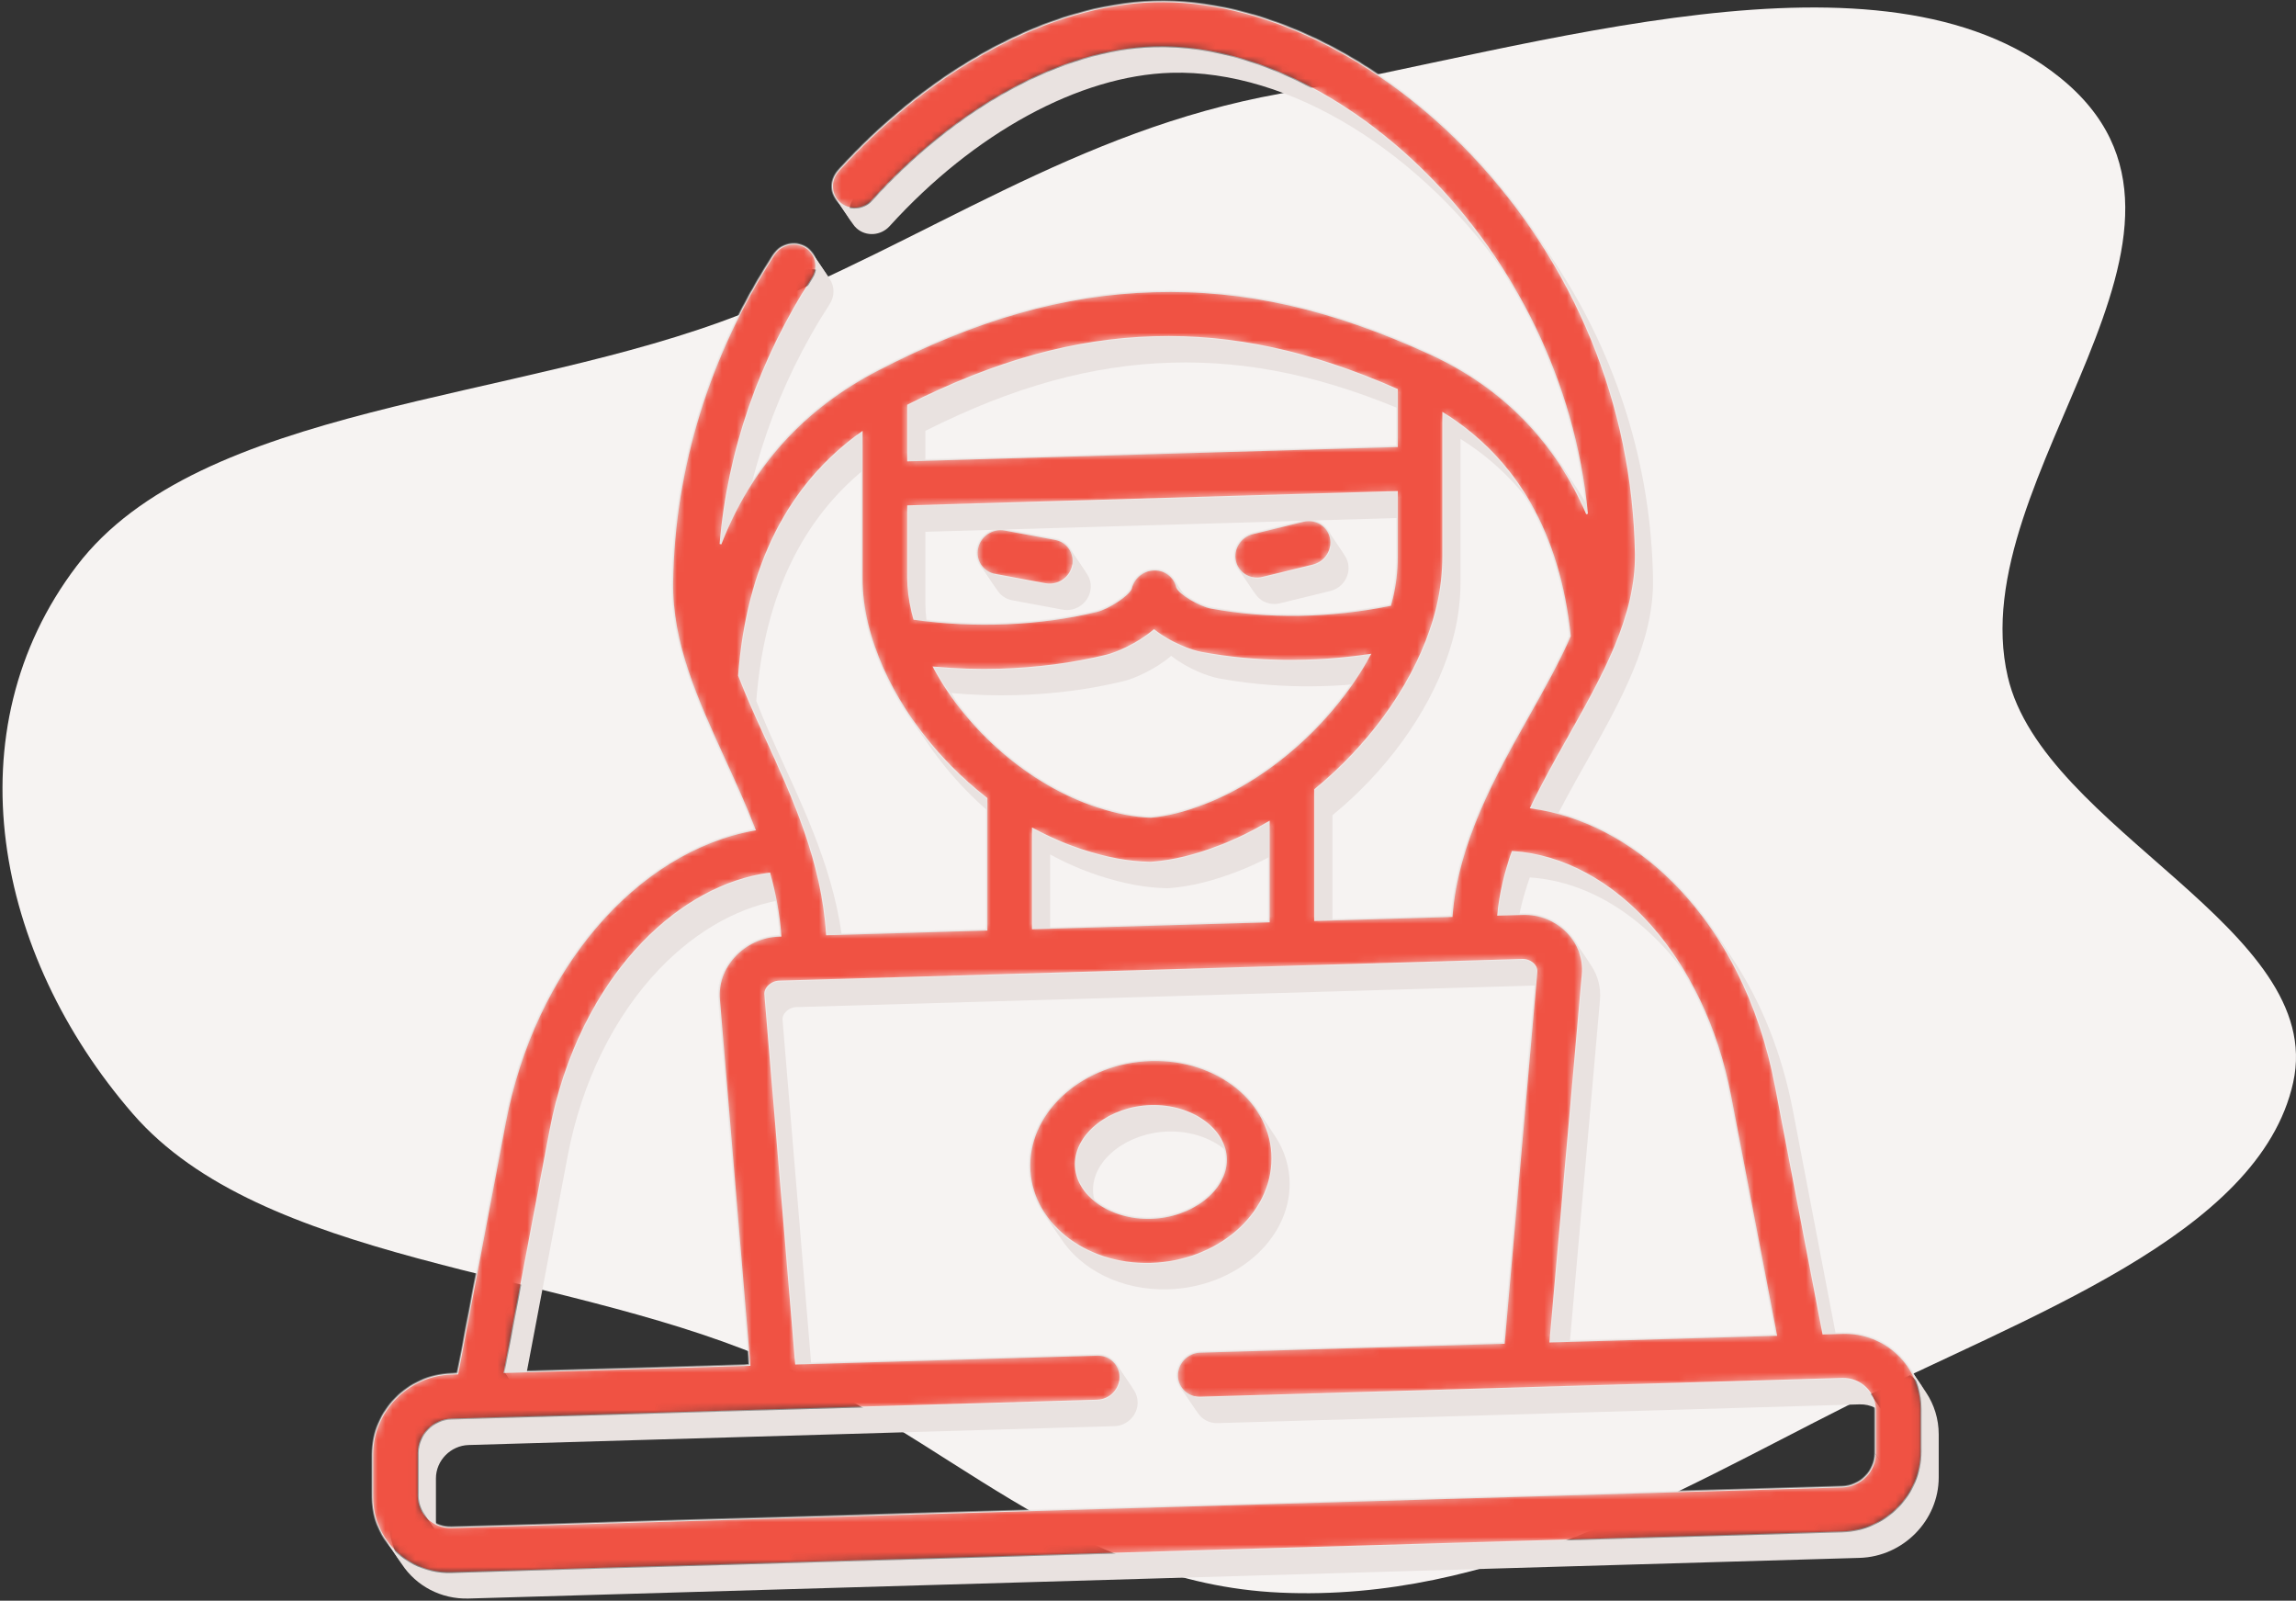<svg width="307" height="214" viewBox="0 0 307 214" fill="none" xmlns="http://www.w3.org/2000/svg">
<rect x="0" y="0" width="307" height="214" fill="#333333" stroke="none"/>
<path fill-rule="evenodd" clip-rule="evenodd" d="M171.185 12.517C205.73 6.307 251.62 -8.719 275.369 10.314C300.888 30.766 262.166 63.409 268.462 90.48C273.223 110.952 311.148 124.205 306.626 144.704C302.098 165.234 270.682 175.996 246.964 187.941C223.643 199.687 199.627 214.199 171.185 212.921C143.24 211.665 126.206 191.525 102.006 181.427C73.746 169.635 35.022 168.807 17.753 148.896C-0.728 127.587 -6.498 97.679 10.266 75.651C26.712 54.041 68.986 53.816 99.103 42C123.979 32.241 143.681 17.462 171.185 12.517Z" fill="#F6F3F2"/>
<path fill-rule="evenodd" clip-rule="evenodd" d="M143.05 73.347C142.621 72.7 141.937 72.221 141.099 72.065L134.364 70.812C132.687 70.5 131.035 71.597 130.67 73.262C130.487 74.095 130.661 74.912 131.09 75.56L133.395 78.97C132.966 78.322 132.792 77.505 132.975 76.672C133.34 75.007 134.992 73.91 136.669 74.222L143.404 75.475C144.242 75.631 144.926 76.109 145.355 76.757L143.05 73.347Z" fill="#E9E2E0"/>
<path fill-rule="evenodd" clip-rule="evenodd" d="M131.09 75.56C131.519 76.208 132.203 76.686 133.041 76.842L139.776 78.096C139.999 78.138 140.221 78.154 140.441 78.147C141.869 78.106 143.154 77.089 143.471 75.645C143.653 74.812 143.479 73.995 143.05 73.347L145.355 76.757C145.784 77.405 145.958 78.222 145.776 79.055C145.459 80.499 144.174 81.516 142.746 81.557C142.526 81.564 142.304 81.547 142.081 81.506L135.346 80.252C134.508 80.097 133.824 79.618 133.395 78.97L131.09 75.56Z" fill="#E9E2E0"/>
<path fill-rule="evenodd" clip-rule="evenodd" d="M177.525 70.898C176.846 69.865 175.553 69.326 174.245 69.647L167.51 71.294C165.835 71.703 164.773 73.368 165.138 75.012C165.221 75.383 165.368 75.721 165.567 76.017L167.872 79.427C167.674 79.131 167.526 78.793 167.443 78.422C167.078 76.778 168.14 75.113 169.815 74.704L176.55 73.057C177.858 72.737 179.151 73.275 179.83 74.308L177.525 70.898Z" fill="#E9E2E0"/>
<path fill-rule="evenodd" clip-rule="evenodd" d="M165.566 76.017C166.132 76.861 167.111 77.368 168.168 77.338C168.386 77.331 168.609 77.302 168.832 77.247L175.567 75.6C177.243 75.191 178.304 73.526 177.939 71.882C177.858 71.52 177.716 71.19 177.524 70.898L179.829 74.308C180.021 74.6 180.164 74.93 180.244 75.292C180.609 76.936 179.548 78.601 177.872 79.01L171.137 80.657C170.914 80.712 170.691 80.741 170.473 80.748C169.416 80.779 168.437 80.271 167.871 79.427L165.566 76.017Z" fill="#E9E2E0"/>
<path fill-rule="evenodd" clip-rule="evenodd" d="M243.797 178.284L237.446 145.161C235.963 137.413 233.177 130.445 229.266 124.609L231.571 128.019C235.483 133.855 238.268 140.823 239.751 148.571L246.102 181.694L243.797 178.284Z" fill="#E9E2E0"/>
<path fill-rule="evenodd" clip-rule="evenodd" d="M229.263 124.609C227.586 122.108 225.703 119.814 223.626 117.757C218.09 112.269 211.512 108.887 204.73 107.962L207.036 111.372C213.817 112.297 220.395 115.679 225.931 121.167C228.008 123.224 229.891 125.518 231.568 128.019L229.263 124.609Z" fill="#E9E2E0"/>
<path fill-rule="evenodd" clip-rule="evenodd" d="M204.73 107.962C206.263 104.763 208.028 101.622 209.773 98.518C214.442 90.215 218.852 82.373 218.723 74.022C218.482 58.962 213.95 44.417 205.753 31.918L208.059 35.328C216.255 47.827 220.787 62.372 221.028 77.432C221.157 85.782 216.747 93.625 212.079 101.928C210.333 105.032 208.568 108.173 207.036 111.372L204.73 107.962Z" fill="#E9E2E0"/>
<path fill-rule="evenodd" clip-rule="evenodd" d="M205.754 31.917C203.166 27.97 200.212 24.227 196.912 20.736C184.361 7.456 168.432 -0.225 154.303 0.188C140.34 0.596 124.554 9.052 112.074 22.807C111.099 23.883 111 25.422 111.741 26.544L114.046 29.954C113.305 28.831 113.404 27.293 114.379 26.217C126.859 12.462 142.646 4.006 156.608 3.598C170.737 3.185 186.666 10.866 199.217 24.146C202.517 27.637 205.471 31.38 208.059 35.327L205.754 31.917Z" fill="#E9E2E0"/>
<path fill-rule="evenodd" clip-rule="evenodd" d="M111.742 26.544C111.883 26.758 112.055 26.957 112.257 27.135C113.517 28.245 115.482 28.107 116.643 26.828C127.968 14.345 142.047 6.679 154.304 6.321C170.046 5.861 187.962 16.854 199.713 34.228L202.018 37.639C190.268 20.264 172.351 9.271 156.609 9.731C144.352 10.089 130.273 17.755 118.948 30.238C117.787 31.517 115.822 31.655 114.562 30.545C114.36 30.367 114.188 30.169 114.047 29.955L111.742 26.544Z" fill="#E9E2E0"/>
<path fill-rule="evenodd" clip-rule="evenodd" d="M199.713 34.228C206.322 44.002 210.981 55.794 212.204 68.703L214.509 72.113C213.286 59.204 208.628 47.412 202.018 37.639L199.713 34.228Z" fill="#E9E2E0"/>
<path fill-rule="evenodd" clip-rule="evenodd" d="M212.204 68.703C211.13 66.191 209.858 63.84 208.391 61.657L210.696 65.067C212.163 67.249 213.435 69.601 214.509 72.113L212.204 68.703Z" fill="#E9E2E0"/>
<path fill-rule="evenodd" clip-rule="evenodd" d="M208.39 61.656C204.215 55.444 198.467 50.597 191.255 47.285C178.1 41.241 166.359 38.59 154.303 38.943C142.251 39.295 130.506 42.632 117.34 49.445C107.36 54.609 100.339 62.411 96.34 72.736L98.645 76.146C102.644 65.821 109.665 58.019 119.646 52.855C132.811 46.042 144.556 42.705 156.608 42.353C168.664 42 180.405 44.651 193.56 50.696C200.772 54.007 206.52 58.854 210.695 65.066L208.39 61.656Z" fill="#E9E2E0"/>
<path fill-rule="evenodd" clip-rule="evenodd" d="M96.34 72.736C97.381 60.314 101.587 48.134 108.639 37.236C109.332 36.166 109.29 34.854 108.639 33.886L110.944 37.296C111.595 38.264 111.637 39.576 110.944 40.646C103.892 51.544 99.686 63.724 98.645 76.146L96.34 72.736Z" fill="#E9E2E0"/>
<path fill-rule="evenodd" clip-rule="evenodd" d="M108.64 33.886C108.411 33.547 108.107 33.249 107.734 33.02C106.297 32.138 104.374 32.594 103.438 34.04C94.807 47.377 90.121 62.505 89.884 77.786C89.751 85.996 93.211 93.564 96.873 101.577C98.271 104.636 99.687 107.734 100.91 110.909C85.101 113.738 71.421 129.49 67.506 150.127L61.165 183.621L60.361 183.644C54.524 183.815 49.775 188.65 49.775 194.421V200.154C49.775 202.229 50.391 204.147 51.451 205.745L53.756 209.155C52.696 207.557 52.08 205.639 52.08 203.564V197.831C52.08 192.06 56.829 187.225 62.666 187.055L63.47 187.031L69.811 153.537C73.726 132.9 87.406 117.148 103.215 114.319C101.992 111.144 100.576 108.046 99.178 104.987C95.516 96.974 92.056 89.406 92.189 81.196C92.426 65.915 97.112 50.787 105.743 37.45C106.679 36.004 108.602 35.547 110.039 36.43C110.412 36.659 110.716 36.957 110.945 37.296L108.64 33.886Z" fill="#E9E2E0"/>
<path fill-rule="evenodd" clip-rule="evenodd" d="M51.451 205.745C53.336 208.584 56.626 210.409 60.361 210.3L246.337 204.866C252.174 204.695 256.923 199.866 256.923 194.101V188.368C256.923 186.29 256.307 184.37 255.247 182.771L257.552 186.181C258.612 187.78 259.228 189.7 259.228 191.778V197.511C259.228 203.276 254.479 208.105 248.642 208.276L62.666 213.71C58.931 213.819 55.641 211.994 53.756 209.155L51.451 205.745Z" fill="#E9E2E0"/>
<path fill-rule="evenodd" clip-rule="evenodd" d="M255.246 182.771C253.362 179.929 250.072 178.102 246.336 178.211L243.795 178.285L246.1 181.695L248.641 181.621C252.377 181.512 255.667 183.339 257.551 186.182L255.246 182.771Z" fill="#E9E2E0"/>
<path fill-rule="evenodd" clip-rule="evenodd" d="M207.309 179.351L211.63 130.257C211.768 128.634 211.365 127.064 210.484 125.722L212.789 129.132C213.67 130.474 214.073 132.044 213.935 133.667L209.614 182.761L207.309 179.351Z" fill="#E9E2E0"/>
<path fill-rule="evenodd" clip-rule="evenodd" d="M210.485 125.722C210.236 125.344 209.95 124.984 209.626 124.646C208.073 123.022 205.875 122.129 203.596 122.196L200.328 122.291L202.633 125.701L205.902 125.606C208.18 125.539 210.378 126.432 211.931 128.056C212.255 128.394 212.541 128.754 212.79 129.132L210.485 125.722Z" fill="#E9E2E0"/>
<path fill-rule="evenodd" clip-rule="evenodd" d="M200.328 122.292C200.591 119.439 201.279 116.643 202.244 113.896C210.37 114.436 217.955 119.44 223.482 127.327L225.787 130.737C220.26 122.851 212.675 117.846 204.549 117.306C203.584 120.053 202.896 122.849 202.633 125.702L200.328 122.292Z" fill="#E9E2E0"/>
<path fill-rule="evenodd" clip-rule="evenodd" d="M223.481 127.327C227.166 132.584 229.936 139.123 231.343 146.474L237.478 178.469L207.309 179.351L209.614 182.761L239.783 181.879L233.648 149.884C232.241 142.533 229.471 135.994 225.786 130.737L223.481 127.327Z" fill="#E9E2E0"/>
<path fill-rule="evenodd" clip-rule="evenodd" d="M203.163 65.044C206.831 70.46 209.088 77.135 209.91 85.031C208.408 88.475 206.416 92.02 204.369 95.661C199.883 103.639 194.854 112.587 194.098 122.473L175.855 123.006L178.161 126.416L196.403 125.883C197.159 115.997 202.188 107.049 206.674 99.071C208.722 95.43 210.713 91.885 212.215 88.441C211.393 80.546 209.136 73.87 205.468 68.454L203.163 65.044Z" fill="#E9E2E0"/>
<path fill-rule="evenodd" clip-rule="evenodd" d="M175.855 123.006V105.578C182.905 99.815 188.561 92.152 191.252 84.323C191.257 84.305 191.264 84.289 191.269 84.271C191.628 83.222 191.94 82.17 192.188 81.119C192.709 78.953 192.984 76.609 192.984 74.34V55.276C197.111 57.861 200.507 61.123 203.163 65.044L205.468 68.454C202.812 64.533 199.416 61.272 195.289 58.686V77.75C195.289 80.019 195.014 82.363 194.493 84.529C194.245 85.58 193.933 86.632 193.574 87.681C193.569 87.699 193.562 87.716 193.557 87.733C190.866 95.562 185.21 103.225 178.161 108.988V126.416L175.855 123.006Z" fill="#E9E2E0"/>
<path fill-rule="evenodd" clip-rule="evenodd" d="M127.019 92.686C126.248 91.568 125.541 90.418 124.908 89.247C127.835 89.513 130.792 89.606 133.73 89.52C138.6 89.377 143.416 88.753 147.938 87.656C149.247 87.341 152.074 86.166 154.301 84.271C156.529 86.038 159.357 87.046 160.662 87.282C167.854 88.608 175.524 88.693 183.136 87.56L185.441 90.97C177.829 92.103 170.159 92.018 162.967 90.692C161.662 90.456 158.834 89.448 156.606 87.681C154.379 89.576 151.552 90.751 150.243 91.066C145.721 92.163 140.905 92.787 136.035 92.93C133.097 93.016 130.14 92.923 127.213 92.657C127.846 93.828 128.553 94.978 129.324 96.096L127.019 92.686Z" fill="#E9E2E0"/>
<path fill-rule="evenodd" clip-rule="evenodd" d="M183.138 87.559C178.52 96.089 170.051 103.918 161.059 107.391C158.351 108.435 156.066 109.011 153.886 109.198C151.697 109.138 149.408 108.696 146.702 107.81C138.96 105.274 131.761 99.558 127.021 92.686L129.327 96.096C134.066 102.968 141.265 108.684 149.008 111.22C151.713 112.106 154.002 112.548 156.191 112.608C158.371 112.421 160.656 111.845 163.364 110.801C172.356 107.329 180.825 99.499 185.443 90.969L183.138 87.559Z" fill="#E9E2E0"/>
<path fill-rule="evenodd" clip-rule="evenodd" d="M169.645 109.932V123.187L138.111 124.109L140.416 127.519L171.95 126.597V113.342L169.645 109.932Z" fill="#E9E2E0"/>
<path fill-rule="evenodd" clip-rule="evenodd" d="M138.111 124.109V110.825C140.212 111.964 142.383 112.917 144.592 113.641C147.959 114.742 150.863 115.281 153.732 115.336C153.782 115.337 153.833 115.337 153.884 115.335C153.935 115.334 153.986 115.331 154.036 115.327C156.896 115.105 159.796 114.397 163.166 113.098C165.375 112.244 167.545 111.176 169.645 109.932L171.95 113.342C169.85 114.586 167.68 115.654 165.471 116.508C162.101 117.807 159.201 118.515 156.341 118.737C156.291 118.741 156.24 118.744 156.189 118.745C156.138 118.747 156.087 118.747 156.037 118.746C153.168 118.691 150.264 118.152 146.897 117.051C144.688 116.327 142.517 115.374 140.416 114.235V127.519L138.111 124.109Z" fill="#E9E2E0"/>
<path fill-rule="evenodd" clip-rule="evenodd" d="M186.776 52.092V59.645L121.426 61.555L123.731 64.965L189.081 63.055V55.502L186.776 52.092Z" fill="#E9E2E0"/>
<path fill-rule="evenodd" clip-rule="evenodd" d="M121.426 61.555V54.19C133.16 48.295 143.645 45.387 154.305 45.076C164.846 44.768 175.211 47.006 186.776 52.092L189.081 55.502C177.516 50.416 167.151 48.178 156.61 48.486C145.951 48.797 135.465 51.705 123.731 57.6V64.965L121.426 61.555Z" fill="#E9E2E0"/>
<path fill-rule="evenodd" clip-rule="evenodd" d="M186.776 65.778V74.521C186.776 76.317 186.56 78.166 186.148 79.881C186.069 80.213 185.982 80.546 185.889 80.879C177.827 82.523 169.596 82.655 161.966 81.248C160.509 80.984 158.111 79.582 157.508 78.712L159.813 82.122C160.416 82.992 162.814 84.394 164.271 84.658C171.901 86.065 180.132 85.933 188.194 84.289C188.288 83.956 188.374 83.623 188.453 83.291C188.865 81.576 189.081 79.727 189.081 77.931V69.188L186.776 65.778Z" fill="#E9E2E0"/>
<path fill-rule="evenodd" clip-rule="evenodd" d="M157.506 78.712C157.454 78.636 157.415 78.564 157.391 78.498C157.367 78.393 157.338 78.289 157.302 78.188C157.22 77.949 157.11 77.727 156.977 77.522L159.282 80.933C159.415 81.136 159.525 81.359 159.607 81.597C159.643 81.699 159.672 81.803 159.696 81.908C159.72 81.974 159.759 82.046 159.811 82.122L157.506 78.712Z" fill="#E9E2E0"/>
<path fill-rule="evenodd" clip-rule="evenodd" d="M156.978 77.522C156.37 76.593 155.279 76.049 154.109 76.155C152.71 76.281 151.531 77.308 151.219 78.663C150.907 79.535 148.219 81.317 146.633 81.698C139.096 83.528 130.31 83.892 122.246 82.737L124.551 86.147C132.615 87.302 141.401 86.939 148.938 85.108C150.524 84.727 153.212 82.945 153.524 82.073C153.836 80.718 155.015 79.691 156.414 79.565C157.584 79.459 158.675 80.003 159.283 80.932L156.978 77.522Z" fill="#E9E2E0"/>
<path fill-rule="evenodd" clip-rule="evenodd" d="M122.246 82.738C122.158 82.419 122.073 82.101 121.997 81.781C121.618 80.195 121.426 78.643 121.426 77.168L121.426 67.687L186.776 65.778L189.081 69.188L123.731 71.097L123.731 80.578C123.731 82.053 123.923 83.605 124.302 85.191C124.378 85.511 124.463 85.829 124.551 86.148L122.246 82.738Z" fill="#E9E2E0"/>
<path fill-rule="evenodd" clip-rule="evenodd" d="M115.217 57.837V77.349C115.217 79.293 115.464 81.314 115.952 83.359C116.199 84.39 116.507 85.418 116.861 86.441C116.868 86.464 116.877 86.487 116.885 86.51C117.948 89.567 119.468 92.565 121.347 95.404L123.652 98.814C121.773 95.975 120.253 92.977 119.19 89.92C119.182 89.897 119.173 89.874 119.166 89.85C118.812 88.828 118.504 87.8 118.257 86.769C117.769 84.725 117.522 82.704 117.522 80.759V61.247L115.217 57.837Z" fill="#E9E2E0"/>
<path fill-rule="evenodd" clip-rule="evenodd" d="M121.348 95.404C124.166 99.662 127.793 103.56 131.904 106.754L134.209 110.164C130.098 106.97 126.471 103.072 123.653 98.814L121.348 95.404Z" fill="#E9E2E0"/>
<path fill-rule="evenodd" clip-rule="evenodd" d="M131.902 106.754V124.29L110.574 124.914L112.879 128.324L134.208 127.7V110.164L131.902 106.754Z" fill="#E9E2E0"/>
<path fill-rule="evenodd" clip-rule="evenodd" d="M110.576 124.913C109.994 115.214 106.057 106.598 102.546 98.915C101.208 95.988 99.904 93.127 98.818 90.311C99.928 75.707 105.435 64.812 115.218 57.837L117.523 61.247C107.74 68.222 102.233 79.118 101.123 93.721C102.209 96.537 103.513 99.398 104.851 102.325C108.363 110.008 112.299 118.625 112.881 128.323L110.576 124.913Z" fill="#E9E2E0"/>
<path fill-rule="evenodd" clip-rule="evenodd" d="M102.88 116.792C103.626 119.484 104.155 122.245 104.354 125.095L104.165 125.101C101.891 125.167 99.697 126.186 98.148 127.897C96.677 129.52 95.965 131.557 96.142 133.625L100.213 182.48L67.484 183.436L69.789 186.846L102.518 185.89L98.447 137.035C98.27 134.967 98.982 132.931 100.453 131.307C102.002 129.596 104.196 128.577 106.47 128.511L106.659 128.505C106.46 125.655 105.931 122.894 105.185 120.202L102.88 116.792Z" fill="#E9E2E0"/>
<path fill-rule="evenodd" clip-rule="evenodd" d="M67.484 183.436L73.609 151.083C75.474 141.254 79.857 132.363 85.95 126.048C90.994 120.82 96.93 117.595 102.88 116.792L105.185 120.202C99.235 121.005 93.299 124.23 88.255 129.458C82.162 135.773 77.779 144.664 75.915 154.493L69.789 186.846L67.484 183.436Z" fill="#E9E2E0"/>
<path fill-rule="evenodd" clip-rule="evenodd" d="M250.712 194.282C250.712 196.666 248.748 198.663 246.335 198.733L60.359 204.167C58.863 204.211 57.54 203.504 56.75 202.393L59.055 205.803C59.845 206.914 61.168 207.621 62.664 207.577L248.64 202.143C251.053 202.073 253.017 200.076 253.017 197.692L250.712 194.282Z" fill="#E9E2E0"/>
<path fill-rule="evenodd" clip-rule="evenodd" d="M56.752 202.393C56.268 201.711 55.984 200.878 55.984 199.972V194.24C55.984 191.85 57.948 189.847 60.361 189.777L146.707 187.254C148.421 187.204 149.811 185.79 149.811 184.097C149.811 183.487 149.631 182.924 149.321 182.456L151.626 185.866C151.936 186.334 152.116 186.897 152.116 187.507C152.116 189.2 150.726 190.614 149.012 190.664L62.666 193.187C60.253 193.258 58.289 195.26 58.289 197.65V203.382C58.289 204.288 58.573 205.121 59.057 205.803L56.752 202.393Z" fill="#E9E2E0"/>
<path fill-rule="evenodd" clip-rule="evenodd" d="M149.322 182.456C148.769 181.623 147.805 181.089 146.708 181.121L106.441 182.298L108.746 185.708L149.013 184.531C150.11 184.499 151.074 185.033 151.627 185.866L149.322 182.456Z" fill="#E9E2E0"/>
<path fill-rule="evenodd" clip-rule="evenodd" d="M106.442 182.298L102.328 132.935C102.29 132.489 102.519 132.133 102.718 131.913C103.09 131.503 103.63 131.249 104.164 131.233L203.596 128.328C204.126 128.312 204.685 128.543 205.054 128.929C205.11 128.987 205.168 129.056 205.222 129.134L207.527 132.544C207.473 132.466 207.415 132.397 207.359 132.339C206.99 131.953 206.431 131.722 205.901 131.738L106.469 134.643C105.935 134.659 105.395 134.913 105.023 135.323C104.824 135.543 104.595 135.899 104.634 136.345L108.747 185.708L106.442 182.298Z" fill="#E9E2E0"/>
<path fill-rule="evenodd" clip-rule="evenodd" d="M205.22 129.134C205.358 129.335 205.469 129.599 205.442 129.913L201.075 179.532L160.491 180.718C158.777 180.768 157.387 182.182 157.387 183.875C157.387 184.485 157.567 185.048 157.877 185.516L160.182 188.926C159.872 188.458 159.692 187.895 159.692 187.285C159.692 185.592 161.082 184.178 162.796 184.128L203.38 182.942L207.747 133.324C207.774 133.009 207.663 132.745 207.525 132.544L205.22 129.134Z" fill="#E9E2E0"/>
<path fill-rule="evenodd" clip-rule="evenodd" d="M157.879 185.516C158.431 186.348 159.395 186.883 160.493 186.851L241.205 184.492C241.209 184.492 241.214 184.492 241.218 184.492C241.222 184.492 241.227 184.492 241.231 184.491L246.337 184.342C247.833 184.299 249.156 185.007 249.946 186.122L252.251 189.532C251.462 188.417 250.138 187.709 248.642 187.752L243.536 187.901C243.532 187.902 243.527 187.902 243.523 187.902C243.519 187.902 243.514 187.902 243.51 187.902L162.798 190.261C161.7 190.293 160.736 189.759 160.184 188.926L157.879 185.516Z" fill="#E9E2E0"/>
<path fill-rule="evenodd" clip-rule="evenodd" d="M249.945 186.122C250.429 186.805 250.713 187.641 250.713 188.549V194.282L253.018 197.692V191.959C253.018 191.051 252.734 190.215 252.25 189.532L249.945 186.122Z" fill="#E9E2E0"/>
<path fill-rule="evenodd" clip-rule="evenodd" d="M250.713 194.282L250.713 194.282L253.018 197.692L253.018 197.692L250.713 194.282Z" fill="#E9E2E0"/>
<path fill-rule="evenodd" clip-rule="evenodd" d="M168.317 148.676C165.61 144.382 160.157 141.547 153.885 141.731C144.926 141.992 137.637 148.316 137.637 155.827C137.637 158.078 138.293 160.184 139.453 162.023L141.758 165.433C140.598 163.594 139.942 161.488 139.942 159.237C139.942 151.726 147.231 145.402 156.19 145.141C162.462 144.957 167.915 147.792 170.622 152.086L168.317 148.676Z" fill="#E9E2E0"/>
<path fill-rule="evenodd" clip-rule="evenodd" d="M139.453 162.023C142.161 166.313 147.614 169.145 153.885 168.962C162.844 168.7 170.134 162.382 170.134 154.877C170.134 152.624 169.477 150.516 168.317 148.676L170.622 152.086C171.783 153.926 172.439 156.034 172.439 158.287C172.439 165.792 165.149 172.11 156.19 172.372C149.919 172.555 144.466 169.723 141.758 165.433L139.453 162.023Z" fill="#E9E2E0"/>
<path fill-rule="evenodd" clip-rule="evenodd" d="M144.984 159.015C144.258 158.009 143.844 156.861 143.844 155.646C143.844 151.586 148.441 148.022 153.883 147.863C157.693 147.752 161.089 149.333 162.783 151.684L165.088 155.094C163.394 152.743 159.998 151.162 156.188 151.273C150.747 151.432 146.149 154.996 146.149 159.056C146.149 160.271 146.563 161.419 147.289 162.425L144.984 159.015Z" fill="#E9E2E0"/>
<path fill-rule="evenodd" clip-rule="evenodd" d="M162.784 151.685C163.51 152.692 163.924 153.841 163.924 155.059C163.924 159.112 159.326 162.67 153.884 162.829C150.074 162.941 146.679 161.362 144.984 159.015L147.289 162.425C148.984 164.772 152.379 166.351 156.189 166.239C161.631 166.08 166.229 162.522 166.229 158.469C166.229 157.251 165.815 156.102 165.089 155.095L162.784 151.685Z" fill="#E9E2E0"/>
<mask id="path-52-inside-1_593_10840" fill="white">
<path d="M133.041 76.842L139.776 78.096C139.999 78.138 140.222 78.154 140.441 78.147C141.869 78.106 143.154 77.089 143.471 75.645C143.836 73.979 142.774 72.377 141.099 72.065L134.364 70.811C132.687 70.5 131.035 71.597 130.67 73.262C130.304 74.928 131.366 76.531 133.041 76.842ZM168.168 77.338C168.387 77.331 168.61 77.302 168.833 77.247L175.568 75.6C177.243 75.191 178.305 73.526 177.939 71.882C177.574 70.238 175.922 69.236 174.245 69.647L167.51 71.294C165.834 71.704 164.773 73.368 165.138 75.013C165.455 76.438 166.74 77.379 168.168 77.338ZM246.337 178.21L243.796 178.284L237.444 145.161C235.326 134.093 230.549 124.616 223.628 117.757C218.092 112.269 211.514 108.887 204.732 107.962C206.264 104.763 208.03 101.621 209.775 98.518C214.444 90.215 218.854 82.372 218.725 74.022C218.408 54.206 210.662 35.282 196.913 20.736C184.362 7.456 168.433 -0.225 154.304 0.188C140.341 0.596 124.555 9.052 112.075 22.807C110.914 24.087 110.995 26.025 112.257 27.135C113.517 28.244 115.482 28.107 116.643 26.828C127.968 14.345 142.047 6.679 154.304 6.32C178.901 5.602 208.806 32.845 212.204 68.703C208.074 59.04 201.002 51.76 191.256 47.286C178.101 41.242 166.36 38.59 154.304 38.943C142.252 39.295 130.507 42.632 117.341 49.445C107.361 54.609 100.34 62.411 96.341 72.736C97.382 60.314 101.588 48.134 108.64 37.236C109.576 35.79 109.17 33.902 107.734 33.02C106.297 32.138 104.374 32.594 103.438 34.04C94.807 47.377 90.121 62.505 89.884 77.786C89.751 85.996 93.211 93.564 96.873 101.577C98.271 104.636 99.687 107.734 100.91 110.909C85.101 113.738 71.421 129.49 67.506 150.126L61.165 183.621L60.361 183.644C54.524 183.815 49.775 188.649 49.775 194.421V200.154C49.775 205.919 54.524 210.471 60.361 210.3L246.337 204.866C252.174 204.695 256.922 199.866 256.922 194.101V188.368C256.922 182.597 252.174 178.04 246.337 178.21ZM231.342 146.474L237.477 178.469L207.308 179.351L211.629 130.257C211.806 128.176 211.095 126.182 209.624 124.646C208.071 123.022 205.873 122.129 203.595 122.196L200.326 122.291C200.589 119.438 201.278 116.643 202.242 113.895C215.785 114.797 227.826 128.096 231.342 146.474ZM191.269 84.271C191.628 83.221 191.94 82.169 192.188 81.119C192.709 78.953 192.984 76.608 192.984 74.34V55.276C202.81 61.432 208.493 71.417 209.91 85.031C208.408 88.475 206.417 92.019 204.369 95.66C199.883 103.638 194.854 112.586 194.098 122.473L175.856 123.006V105.577C182.905 99.814 188.561 92.151 191.252 84.322C191.257 84.305 191.264 84.288 191.269 84.271ZM161.058 107.391C158.35 108.435 156.065 109.011 153.885 109.198C151.696 109.138 149.407 108.696 146.701 107.811C137.698 104.861 129.431 97.612 124.909 89.247C127.836 89.513 130.793 89.605 133.731 89.519C138.602 89.377 143.417 88.753 147.939 87.656C149.248 87.341 152.075 86.166 154.302 84.271C156.53 86.038 159.358 87.046 160.663 87.282C167.855 88.608 175.525 88.693 183.137 87.559C178.519 96.089 170.05 103.919 161.058 107.391ZM169.646 109.932V123.187L138.112 124.109V110.825C140.213 111.964 142.383 112.917 144.593 113.641C147.96 114.742 150.864 115.281 153.733 115.336C153.783 115.337 153.834 115.337 153.885 115.335C153.936 115.334 153.986 115.331 154.037 115.327C156.897 115.105 159.797 114.397 163.166 113.098C165.376 112.244 167.546 111.176 169.646 109.932ZM121.425 54.19C133.16 48.295 143.645 45.387 154.304 45.076C164.846 44.768 175.211 47.006 186.775 52.092V59.645L121.425 61.555V54.19ZM121.425 67.687L186.775 65.778V74.521C186.775 76.317 186.559 78.166 186.147 79.88C186.068 80.213 185.981 80.546 185.888 80.879C177.825 82.522 169.595 82.655 161.965 81.248C160.381 80.961 157.686 79.329 157.392 78.497C157.368 78.392 157.338 78.289 157.303 78.187C156.845 76.863 155.535 76.025 154.109 76.155C152.709 76.281 151.53 77.308 151.219 78.663C150.906 79.535 148.218 81.317 146.633 81.698C139.095 83.528 130.31 83.892 122.245 82.737C122.157 82.419 122.072 82.1 121.996 81.781C121.617 80.194 121.425 78.642 121.425 77.168L121.425 67.687ZM98.817 90.311C99.927 75.707 105.434 64.812 115.217 57.837V77.349C115.217 79.293 115.463 81.315 115.951 83.359C116.199 84.39 116.507 85.418 116.86 86.441C116.868 86.464 116.877 86.487 116.885 86.51C119.543 94.151 125.051 101.431 131.903 106.754V124.29L110.575 124.913C109.993 115.215 106.057 106.598 102.545 98.915C101.207 95.989 99.903 93.127 98.817 90.311ZM73.608 151.083C75.473 141.254 79.855 132.363 85.948 126.048C90.993 120.82 96.928 117.595 102.878 116.791C103.625 119.484 104.154 122.245 104.352 125.095L104.163 125.101C101.889 125.167 99.696 126.186 98.146 127.897C96.675 129.52 95.963 131.557 96.14 133.625L100.211 182.48L67.483 183.436L73.608 151.083ZM250.714 194.282C250.714 196.666 248.75 198.663 246.337 198.733L60.361 204.167C57.948 204.238 55.984 202.356 55.984 199.972V194.24C55.984 191.85 57.948 189.847 60.361 189.777L146.707 187.254C148.421 187.204 149.811 185.79 149.811 184.097C149.811 182.403 148.421 181.071 146.707 181.121L106.44 182.298L102.327 132.935C102.289 132.488 102.518 132.133 102.717 131.913C103.088 131.503 103.629 131.249 104.163 131.233L203.595 128.328C204.125 128.312 204.683 128.543 205.053 128.929C205.252 129.136 205.48 129.477 205.443 129.913L201.076 179.532L160.492 180.718C158.778 180.768 157.388 182.181 157.388 183.875C157.388 185.568 158.778 186.901 160.492 186.851L241.204 184.492C241.209 184.492 241.213 184.492 241.218 184.492C241.222 184.492 241.226 184.491 241.23 184.491L246.337 184.342C248.75 184.272 250.713 186.159 250.713 188.549V194.282L250.714 194.282ZM170.134 154.877C170.134 147.366 162.844 141.469 153.885 141.731C144.926 141.992 137.637 148.316 137.637 155.827C137.637 163.331 144.926 169.223 153.885 168.962C162.844 168.7 170.134 162.382 170.134 154.877ZM153.885 162.829C148.442 162.988 143.845 159.698 143.845 155.645C143.845 151.586 148.443 148.022 153.885 147.863C159.327 147.704 163.924 150.999 163.924 155.059C163.924 159.112 159.327 162.67 153.885 162.829Z"/>
</mask>
<path d="M133.041 76.842L139.776 78.096C139.999 78.138 140.222 78.154 140.441 78.147C141.869 78.106 143.154 77.089 143.471 75.645C143.836 73.979 142.774 72.377 141.099 72.065L134.364 70.811C132.687 70.5 131.035 71.597 130.67 73.262C130.304 74.928 131.366 76.531 133.041 76.842ZM168.168 77.338C168.387 77.331 168.61 77.302 168.833 77.247L175.568 75.6C177.243 75.191 178.305 73.526 177.939 71.882C177.574 70.238 175.922 69.236 174.245 69.647L167.51 71.294C165.834 71.704 164.773 73.368 165.138 75.013C165.455 76.438 166.74 77.379 168.168 77.338ZM246.337 178.21L243.796 178.284L237.444 145.161C235.326 134.093 230.549 124.616 223.628 117.757C218.092 112.269 211.514 108.887 204.732 107.962C206.264 104.763 208.03 101.621 209.775 98.518C214.444 90.215 218.854 82.372 218.725 74.022C218.408 54.206 210.662 35.282 196.913 20.736C184.362 7.456 168.433 -0.225 154.304 0.188C140.341 0.596 124.555 9.052 112.075 22.807C110.914 24.087 110.995 26.025 112.257 27.135C113.517 28.244 115.482 28.107 116.643 26.828C127.968 14.345 142.047 6.679 154.304 6.32C178.901 5.602 208.806 32.845 212.204 68.703C208.074 59.04 201.002 51.76 191.256 47.286C178.101 41.242 166.36 38.59 154.304 38.943C142.252 39.295 130.507 42.632 117.341 49.445C107.361 54.609 100.34 62.411 96.341 72.736C97.382 60.314 101.588 48.134 108.64 37.236C109.576 35.79 109.17 33.902 107.734 33.02C106.297 32.138 104.374 32.594 103.438 34.04C94.807 47.377 90.121 62.505 89.884 77.786C89.751 85.996 93.211 93.564 96.873 101.577C98.271 104.636 99.687 107.734 100.91 110.909C85.101 113.738 71.421 129.49 67.506 150.126L61.165 183.621L60.361 183.644C54.524 183.815 49.775 188.649 49.775 194.421V200.154C49.775 205.919 54.524 210.471 60.361 210.3L246.337 204.866C252.174 204.695 256.922 199.866 256.922 194.101V188.368C256.922 182.597 252.174 178.04 246.337 178.21ZM231.342 146.474L237.477 178.469L207.308 179.351L211.629 130.257C211.806 128.176 211.095 126.182 209.624 124.646C208.071 123.022 205.873 122.129 203.595 122.196L200.326 122.291C200.589 119.438 201.278 116.643 202.242 113.895C215.785 114.797 227.826 128.096 231.342 146.474ZM191.269 84.271C191.628 83.221 191.94 82.169 192.188 81.119C192.709 78.953 192.984 76.608 192.984 74.34V55.276C202.81 61.432 208.493 71.417 209.91 85.031C208.408 88.475 206.417 92.019 204.369 95.66C199.883 103.638 194.854 112.586 194.098 122.473L175.856 123.006V105.577C182.905 99.814 188.561 92.151 191.252 84.322C191.257 84.305 191.264 84.288 191.269 84.271ZM161.058 107.391C158.35 108.435 156.065 109.011 153.885 109.198C151.696 109.138 149.407 108.696 146.701 107.811C137.698 104.861 129.431 97.612 124.909 89.247C127.836 89.513 130.793 89.605 133.731 89.519C138.602 89.377 143.417 88.753 147.939 87.656C149.248 87.341 152.075 86.166 154.302 84.271C156.53 86.038 159.358 87.046 160.663 87.282C167.855 88.608 175.525 88.693 183.137 87.559C178.519 96.089 170.05 103.919 161.058 107.391ZM169.646 109.932V123.187L138.112 124.109V110.825C140.213 111.964 142.383 112.917 144.593 113.641C147.96 114.742 150.864 115.281 153.733 115.336C153.783 115.337 153.834 115.337 153.885 115.335C153.936 115.334 153.986 115.331 154.037 115.327C156.897 115.105 159.797 114.397 163.166 113.098C165.376 112.244 167.546 111.176 169.646 109.932ZM121.425 54.19C133.16 48.295 143.645 45.387 154.304 45.076C164.846 44.768 175.211 47.006 186.775 52.092V59.645L121.425 61.555V54.19ZM121.425 67.687L186.775 65.778V74.521C186.775 76.317 186.559 78.166 186.147 79.88C186.068 80.213 185.981 80.546 185.888 80.879C177.825 82.522 169.595 82.655 161.965 81.248C160.381 80.961 157.686 79.329 157.392 78.497C157.368 78.392 157.338 78.289 157.303 78.187C156.845 76.863 155.535 76.025 154.109 76.155C152.709 76.281 151.53 77.308 151.219 78.663C150.906 79.535 148.218 81.317 146.633 81.698C139.095 83.528 130.31 83.892 122.245 82.737C122.157 82.419 122.072 82.1 121.996 81.781C121.617 80.194 121.425 78.642 121.425 77.168L121.425 67.687ZM98.817 90.311C99.927 75.707 105.434 64.812 115.217 57.837V77.349C115.217 79.293 115.463 81.315 115.951 83.359C116.199 84.39 116.507 85.418 116.86 86.441C116.868 86.464 116.877 86.487 116.885 86.51C119.543 94.151 125.051 101.431 131.903 106.754V124.29L110.575 124.913C109.993 115.215 106.057 106.598 102.545 98.915C101.207 95.989 99.903 93.127 98.817 90.311ZM73.608 151.083C75.473 141.254 79.855 132.363 85.948 126.048C90.993 120.82 96.928 117.595 102.878 116.791C103.625 119.484 104.154 122.245 104.352 125.095L104.163 125.101C101.889 125.167 99.696 126.186 98.146 127.897C96.675 129.52 95.963 131.557 96.14 133.625L100.211 182.48L67.483 183.436L73.608 151.083ZM250.714 194.282C250.714 196.666 248.75 198.663 246.337 198.733L60.361 204.167C57.948 204.238 55.984 202.356 55.984 199.972V194.24C55.984 191.85 57.948 189.847 60.361 189.777L146.707 187.254C148.421 187.204 149.811 185.79 149.811 184.097C149.811 182.403 148.421 181.071 146.707 181.121L106.44 182.298L102.327 132.935C102.289 132.488 102.518 132.133 102.717 131.913C103.088 131.503 103.629 131.249 104.163 131.233L203.595 128.328C204.125 128.312 204.683 128.543 205.053 128.929C205.252 129.136 205.48 129.477 205.443 129.913L201.076 179.532L160.492 180.718C158.778 180.768 157.388 182.181 157.388 183.875C157.388 185.568 158.778 186.901 160.492 186.851L241.204 184.492C241.209 184.492 241.213 184.492 241.218 184.492C241.222 184.492 241.226 184.491 241.23 184.491L246.337 184.342C248.75 184.272 250.713 186.159 250.713 188.549V194.282L250.714 194.282ZM170.134 154.877C170.134 147.366 162.844 141.469 153.885 141.731C144.926 141.992 137.637 148.316 137.637 155.827C137.637 163.331 144.926 169.223 153.885 168.962C162.844 168.7 170.134 162.382 170.134 154.877ZM153.885 162.829C148.442 162.988 143.845 159.698 143.845 155.645C143.845 151.586 148.443 148.022 153.885 147.863C159.327 147.704 163.924 150.999 163.924 155.059C163.924 159.112 159.327 162.67 153.885 162.829Z" fill="#F05243" stroke="#E9E2E0" stroke-width="0.248" mask="url(#path-52-inside-1_593_10840)"/>
</svg>
